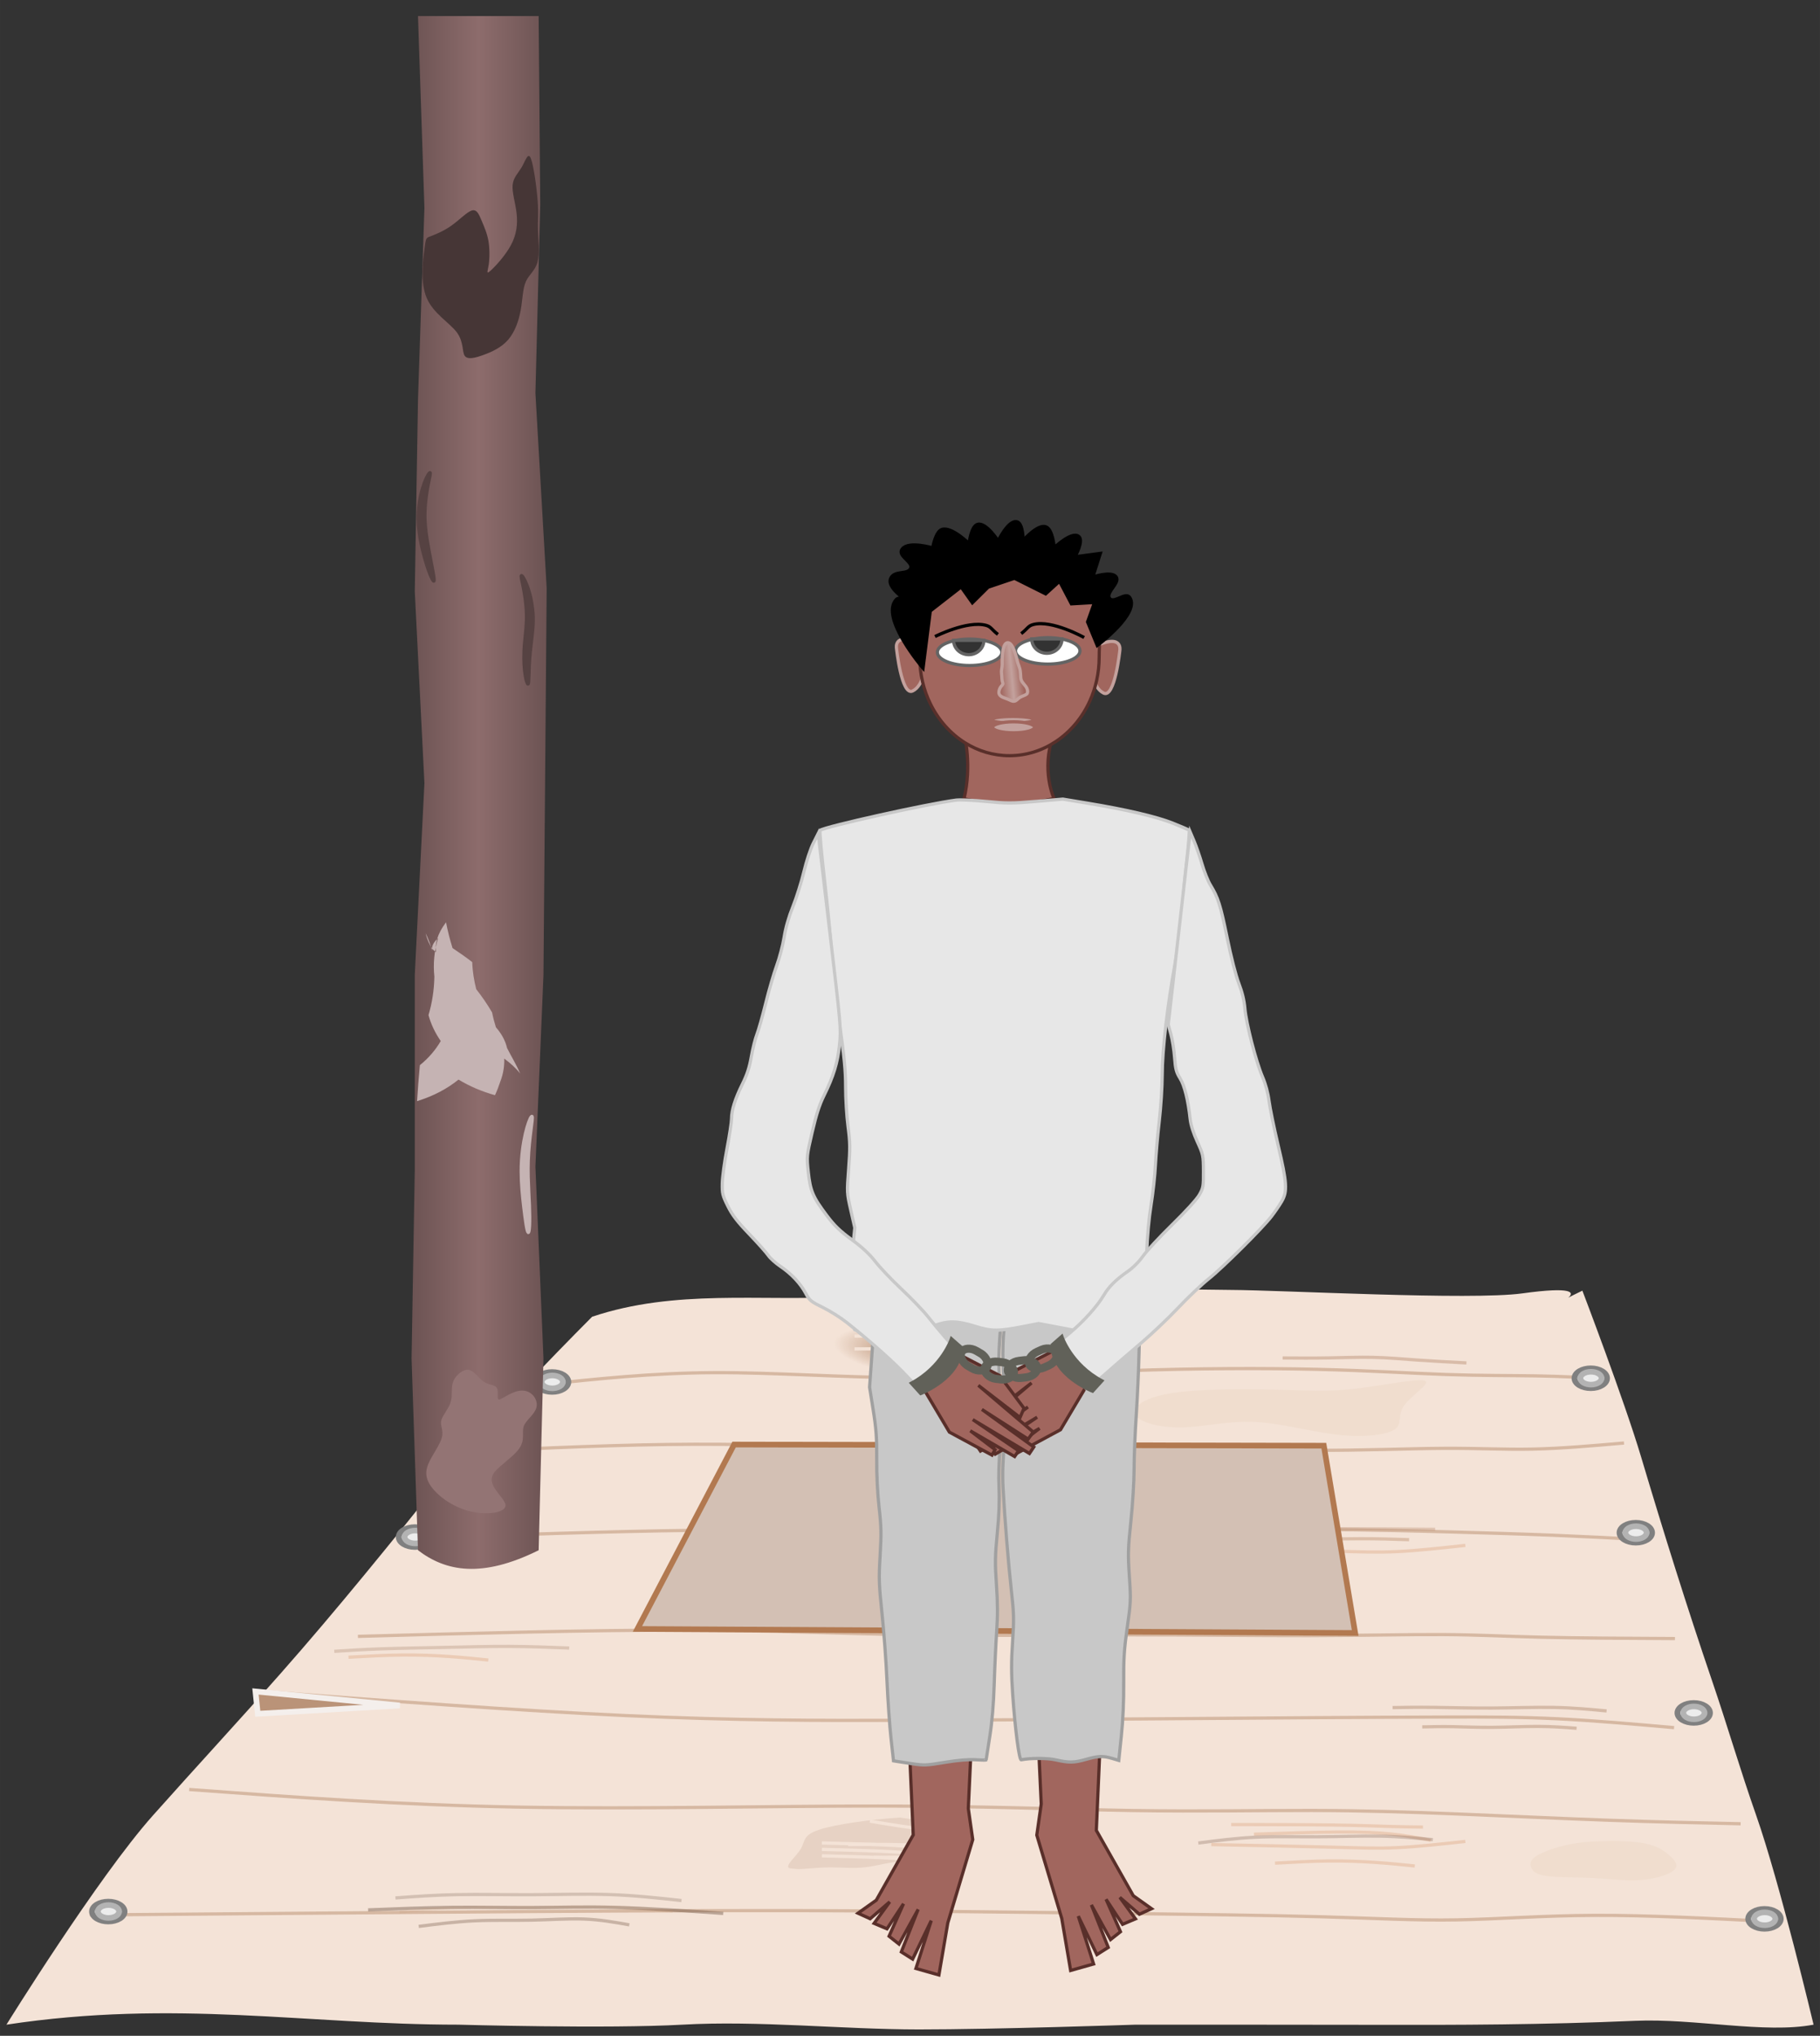 <?xml version="1.0" encoding="UTF-8" standalone="no"?>
<svg
   xmlns:dc="http://purl.org/dc/elements/1.1/"
   xmlns:cc="http://creativecommons.org/ns#"
   xmlns:rdf="http://www.w3.org/1999/02/22-rdf-syntax-ns#"
   xmlns:svg="http://www.w3.org/2000/svg"
   xmlns="http://www.w3.org/2000/svg"
   xmlns:xlink="http://www.w3.org/1999/xlink"
   width="565.733"
   height="632.662"
   viewBox="0 0 149.683 167.392"
   version="1.1"
   id="svg8">
  <rect x="0" y="0" width="149.683" height="167.392" fill="#333333" stroke="none"/>
  <defs
     id="defs2">
    <linearGradient
       id="linearGradient1708">
      <stop
         style="stop-color:#6c5353;stop-opacity:1;"
         offset="0"
         id="stop1704" />
      <stop
         style="stop-color:#8d6c6c;stop-opacity:1"
         offset="0.5"
         id="stop1712" />
      <stop
         style="stop-color:#6c5353;stop-opacity:1"
         offset="1"
         id="stop1706" />
    </linearGradient>
    <linearGradient
       xlink:href="#linearGradient894"
       id="linearGradient898"
       gradientUnits="userSpaceOnUse"
       gradientTransform="matrix(0.834,-0.098,0.098,0.834,-65.776,-77.767)"
       x1="11.2"
       y1="84.867"
       x2="14.519"
       y2="84.947"
       spreadMethod="pad" />
    <linearGradient
       id="linearGradient894">
      <stop
         style="stop-color:#a1665e;stop-opacity:1;"
         offset="0"
         id="stop890" />
      <stop
         style="stop-color:#c3a19d;stop-opacity:1"
         offset="0.538"
         id="stop7555" />
      <stop
         style="stop-color:#a1665e;stop-opacity:1"
         offset="1"
         id="stop892" />
    </linearGradient>
    <filter
       style="color-interpolation-filters:sRGB"
       id="filter7688">
      <feTurbulence
         type="fractalNoise"
         baseFrequency="8.677 7.494"
         numOctaves="3"
         seed="227"
         result="turbulence"
         id="feTurbulence7672" />
      <feComposite
         in="SourceGraphic"
         in2="turbulence"
         operator="in"
         result="composite1"
         id="feComposite7674" />
      <feColorMatrix
         values="1 0 0 0 0 0 1 0 0 0 0 0 1 0 0 0 0 0 3.916 -1.257 "
         result="color"
         id="feColorMatrix7676" />
      <feFlood
         flood-opacity="1"
         flood-color="rgb(206,132,78)"
         result="flood"
         id="feFlood7678" />
      <feMerge
         result="merge"
         id="feMerge7684">
        <feMergeNode
           in="flood"
           id="feMergeNode7680" />
        <feMergeNode
           in="color"
           id="feMergeNode7682" />
      </feMerge>
      <feComposite
         in2="SourceGraphic"
         operator="in"
         result="composite2"
         id="feComposite7686" />
    </filter>
    <linearGradient
       xlink:href="#linearGradient1708"
       id="linearGradient1710"
       x1="54.559"
       y1="192.71"
       x2="65.672"
       y2="192.71"
       gradientUnits="userSpaceOnUse"
       gradientTransform="translate(0,0.794)" />
    <linearGradient
       id="linearGradient1015">
      <stop
         style="stop-color:#b38869;stop-opacity:1;"
         offset="0"
         id="stop1011" />
      <stop
         style="stop-color:#b38869;stop-opacity:0;"
         offset="1"
         id="stop1013" />
    </linearGradient>
    <radialGradient
       xlink:href="#linearGradient1015"
       id="radialGradient1045-3-7"
       gradientUnits="userSpaceOnUse"
       gradientTransform="matrix(1.485,0.151,-4.302048e-4,0.469,260.504,145.005)"
       cx="-110.94"
       cy="237.033"
       fx="-110.94"
       fy="237.033"
       r="4.284" />
    <radialGradient
       xlink:href="#linearGradient1015"
       id="radialGradient1053-5-8"
       cx="-73.889"
       cy="210.951"
       fx="-73.889"
       fy="210.951"
       r="6.363"
       gradientTransform="matrix(1,0.069,-0.022,0.317,174.122,177.919)"
       gradientUnits="userSpaceOnUse" />
  </defs>
  <g
     id="layer1"
     transform="translate(-20.711,-129.11)">
    <g
       id="g2161"
       transform="translate(-216.837,-6.141)">
      <g
         id="g1278-3"
         style="display:inline"
         transform="translate(216.837,6.935)">
        <path
           id="path154-5"
           style="display:inline;fill:#f4e3d7;stroke:none;stroke-width:0.265px;stroke-linecap:butt;stroke-linejoin:miter;stroke-opacity:1"
           d="M 121.953,234.378 C 119.39,234.367 112.517,234.191 109.957,234.334 103.253,234.709 96.756,234.566 90.052,234.942 83.226,235.324 76.242,234.288 69.409,236.583 69.409,236.583 61.105,244.879 57.367,249.548 53.007,254.993 48.346,260.758 43.769,265.936 40.145,270.035 36.919,273.511 33.282,277.594 28.73,282.705 21.24,294.791 21.24,294.791 35.123,292.684 46.011,294.791 58.397,294.791 58.397,294.791 70.695,295.138 76.834,294.791 83.094,294.438 90.002,295.181 96.269,295.184 102.478,295.187 114.098,294.791 114.098,294.791 114.098,294.791 127.061,294.786 133.292,294.803 140.818,294.824 147.676,294.798 155.198,294.474 160.085,294.263 165.865,295.549 169.865,294.791 169.865,294.791 167.097,283.13 165.139,277.56 163.814,273.79 162.813,270.314 161.521,266.526 159.48,260.544 157.5,254.214 155.686,248.126 154.291,243.444 150.851,234.438 150.851,234.438 145.996,236.765 154.349,233.498 145.911,234.662 141.68,235.245 126.225,234.397 121.953,234.378 Z" />
        <path
           style="fill:none;stroke:#b88a6b;stroke-width:0.265px;stroke-linecap:butt;stroke-linejoin:miter;stroke-opacity:0.491"
           d="M 65.219,242.179 C 69.774,241.693 74.328,241.208 79.353,241.18 84.377,241.152 89.872,241.582 95.653,241.6 101.434,241.618 107.502,241.226 113.294,241.022 119.087,240.818 124.603,240.803 129.021,240.907 133.439,241.011 136.758,241.233 139.643,241.332 142.529,241.432 144.98,241.409 147.081,241.446 149.182,241.483 150.933,241.579 152.683,241.675"
           id="path156-6" />
        <path
           style="fill:none;stroke:#b88a6b;stroke-width:0.265px;stroke-linecap:butt;stroke-linejoin:miter;stroke-opacity:0.491"
           d="M 59.151,247.672 C 65.481,247.378 71.81,247.084 77.846,247.067 83.882,247.049 89.624,247.308 95.6,247.377 101.575,247.445 107.784,247.323 113.455,247.352 119.127,247.38 124.262,247.558 128.631,247.568 133,247.578 136.604,247.418 139.457,247.403 142.311,247.387 144.414,247.515 146.758,247.466 149.102,247.417 151.687,247.192 154.272,246.966"
           id="path983-2" />
        <path
           style="fill:none;stroke:#b88a6b;stroke-width:0.265px;stroke-linecap:butt;stroke-linejoin:miter;stroke-opacity:0.491"
           d="M 54.777,254.783 C 62.812,254.506 70.847,254.229 77.674,254.148 84.501,254.066 90.12,254.18 95.901,254.198 101.683,254.217 107.626,254.139 113.356,254.093 119.087,254.047 124.603,254.033 129.091,254.07 133.579,254.106 137.039,254.195 140.108,254.279 143.178,254.364 145.857,254.444 148.41,254.547 150.964,254.651 153.39,254.777 155.817,254.904"
           id="path987-9" />
        <path
           style="fill:none;stroke:#b88a6b;stroke-width:0.265px;stroke-linecap:butt;stroke-linejoin:miter;stroke-opacity:0.491"
           d="M 50.147,262.864 C 59.63,262.605 69.112,262.345 76.649,262.353 84.185,262.362 89.776,262.638 95.623,262.733 101.47,262.829 107.573,262.744 113.189,262.739 118.806,262.735 123.935,262.811 128.357,262.802 132.779,262.793 136.493,262.699 139.402,262.716 142.311,262.733 144.414,262.861 147.457,262.933 150.5,263.006 154.483,263.024 158.466,263.043"
           id="path991-1" />
        <path
           style="fill:none;stroke:#b88a6b;stroke-width:0.265px;stroke-linecap:butt;stroke-linejoin:miter;stroke-opacity:0.491"
           d="M 41.729,267.35 C 52.509,268.161 63.288,268.972 72.228,269.379 81.168,269.787 88.267,269.79 94.912,269.768 101.557,269.747 107.746,269.701 113.374,269.659 119.002,269.617 124.068,269.579 128.447,269.551 132.825,269.522 136.516,269.503 139.754,269.496 142.992,269.488 145.776,269.493 148.807,269.64 151.838,269.787 155.114,270.078 158.391,270.369"
           id="path995-2" />
        <path
           style="fill:none;stroke:#b88a6b;stroke-width:0.265px;stroke-linecap:butt;stroke-linejoin:miter;stroke-opacity:0.491"
           d="M 36.268,275.454 C 44.859,276.087 53.451,276.721 63.27,276.901 73.09,277.082 84.137,276.81 92.918,276.813 101.699,276.816 108.214,277.095 113.877,277.184 119.541,277.272 124.353,277.17 128.6,277.178 132.846,277.186 136.527,277.304 140.566,277.467 144.605,277.63 149.003,277.838 152.946,277.98 156.89,278.122 160.38,278.197 163.87,278.272"
           id="path999-7" />
        <path
           style="fill:none;stroke:#b88a6b;stroke-width:0.265px;stroke-linecap:butt;stroke-linejoin:miter;stroke-opacity:0.491"
           d="M 28.104,285.768 C 37.601,285.692 47.098,285.616 56.973,285.542 66.847,285.468 77.098,285.395 86.522,285.414 95.947,285.432 104.545,285.542 111.804,285.633 119.062,285.723 124.981,285.794 129.492,285.922 134.002,286.049 137.105,286.234 140.483,286.176 143.861,286.119 147.515,285.82 151.884,285.803 156.254,285.786 161.34,286.05 166.426,286.313"
           id="path1003-0" />
        <path
           style="fill:none;stroke:#b88a6b;stroke-width:0.265px;stroke-linecap:butt;stroke-linejoin:miter;stroke-opacity:0.33"
           d="M 120.103,254.09 C 123.153,254.052 126.202,254.014 129.308,254.008 132.415,254.003 135.578,254.029 138.742,254.056"
           id="path1027-9" />
        <path
           style="fill:none;stroke:#6b503e;stroke-width:0.265px;stroke-linecap:butt;stroke-linejoin:miter;stroke-opacity:0.409"
           d="M 50.985,285.352 C 53.343,285.258 55.7,285.164 57.948,285.142 60.195,285.121 62.332,285.171 64.485,285.161 66.638,285.151 68.807,285.081 71.427,285.151 74.048,285.221 77.121,285.433 80.193,285.644"
           id="path1031-3" />
        <path
           style="fill:url(#radialGradient1045-3-7);fill-opacity:1;stroke:url(#radialGradient1053-5-8);stroke-width:0.265px;stroke-linecap:butt;stroke-linejoin:miter;stroke-opacity:1"
           d="M 89.075,237.791 C 90.849,237.473 95.059,237.362 97.601,237.401 100.144,237.44 101.019,237.629 101.708,238.276 102.398,238.924 102.901,240.029 101.625,240.624 100.349,241.22 97.294,241.306 94.315,241.255 91.335,241.205 88.431,241.018 87.495,240.646 86.559,240.273 87.591,239.716 87.777,239.175 87.963,238.634 87.301,238.109 89.075,237.791 Z"
           id="path1041-6" />
        <path
           style="fill:#e3c3ad;fill-opacity:0.184;stroke:none;stroke-width:0.665;stroke-linecap:butt;stroke-linejoin:miter;stroke-miterlimit:4;stroke-dasharray:none;stroke-dashoffset:0;stroke-opacity:0.102"
           d="M 147.104,280.898 C 147.592,280.596 148.487,280.267 149.389,280.053 150.292,279.839 151.201,279.74 152.371,279.702 153.541,279.665 154.973,279.688 155.963,279.881 156.953,280.073 157.502,280.433 157.966,280.831 158.43,281.228 158.809,281.661 158.415,282.058 158.02,282.454 156.852,282.813 155.622,282.901 154.392,282.988 153.101,282.804 151.677,282.732 150.253,282.66 148.698,282.699 147.806,282.553 146.914,282.408 146.685,282.078 146.611,281.776 146.536,281.474 146.616,281.199 147.104,280.898 Z"
           id="path1063-0" />
        <path
           style="fill:#987359;fill-opacity:0.152;stroke:none;stroke-width:0.265px;stroke-linecap:butt;stroke-linejoin:miter;stroke-opacity:1"
           d="M 86.583,280.317 C 86.937,279.705 86.724,279.204 88.091,278.756 89.457,278.307 92.402,277.912 94.682,277.762 96.963,277.613 98.579,277.709 98.907,278.134 99.234,278.559 98.273,279.312 98.081,280.068 97.889,280.823 98.465,281.581 98.124,281.725 97.783,281.87 96.525,281.401 95.313,281.365 94.102,281.329 92.938,281.726 91.855,281.85 90.772,281.974 89.769,281.826 88.538,281.867 87.308,281.908 85.849,282.14 85.579,281.895 85.31,281.65 86.229,280.928 86.583,280.317 Z"
           id="path1071-6" />
        <path
           style="fill:none;stroke:#f4e3d7;stroke-width:0.265px;stroke-linecap:butt;stroke-linejoin:miter;stroke-opacity:1"
           d="M 92.576,281.033 C 94.761,281.021 96.946,281.008 98.757,281.144 100.568,281.279 102.006,281.562 103.443,281.845"
           id="path1075-2" />
        <path
           style="fill:none;stroke:#f4e3d7;stroke-width:0.265px;stroke-linecap:butt;stroke-linejoin:miter;stroke-opacity:1"
           d="M 90.46,282.091 C 92.645,282.079 94.829,282.067 96.64,282.202 98.452,282.338 99.889,282.62 101.326,282.903"
           id="path1079-6" />
        <path
           style="fill:none;stroke:#f4e3d7;stroke-width:0.265px;stroke-linecap:butt;stroke-linejoin:miter;stroke-opacity:1"
           d="M 90.46,279.974 C 92.645,279.962 94.829,279.95 96.64,280.086 98.452,280.221 99.889,280.504 101.326,280.787"
           id="path1083-1" />
        <path
           style="fill:none;stroke:#f4e3d7;stroke-width:0.265px;stroke-linecap:butt;stroke-linejoin:miter;stroke-opacity:1"
           d="M 90.989,239.228 C 93.174,239.216 95.359,239.204 97.17,239.339 98.981,239.475 100.418,239.758 101.855,240.041"
           id="path1091-8" />
        <path
           style="fill:none;stroke:#f4e3d7;stroke-width:0.265px;stroke-linecap:butt;stroke-linejoin:miter;stroke-opacity:1"
           d="M 90.989,238.17 C 93.174,238.158 95.359,238.146 97.17,238.281 98.981,238.417 100.418,238.699 101.855,238.982"
           id="path1095-7" />
        <path
           style="fill:none;stroke:#f4e3d7;stroke-width:0.265px;stroke-linecap:butt;stroke-linejoin:miter;stroke-opacity:1"
           d="M 91.935,251.353 C 93.828,252.445 95.72,253.536 97.216,254.567 98.711,255.597 99.81,256.567 100.908,257.536"
           id="path1099-9" />
        <path
           style="fill:none;stroke:#f4e3d7;stroke-width:0.265px;stroke-linecap:butt;stroke-linejoin:miter;stroke-opacity:1"
           d="M 94.581,251.353 C 96.474,252.445 98.366,253.536 99.861,254.567 101.357,255.597 102.455,256.567 103.554,257.536"
           id="path1103-2" />
        <path
           style="fill:none;stroke:#f4e3d7;stroke-width:0.265px;stroke-linecap:butt;stroke-linejoin:miter;stroke-opacity:1"
           d="M 97.756,251.353 C 99.649,252.445 101.541,253.536 103.036,254.567 104.532,255.597 105.63,256.567 106.729,257.536"
           id="path1107-0" />
        <path
           style="fill:none;stroke:#f4e3d7;stroke-width:0.265px;stroke-linecap:butt;stroke-linejoin:miter;stroke-opacity:1"
           d="M 100.402,251.353 C 102.294,252.445 104.187,253.536 105.682,254.567 107.178,255.597 108.276,256.567 109.374,257.536"
           id="path1111-2" />
        <path
           style="fill:none;stroke:#f4e3d7;stroke-width:0.265px;stroke-linecap:butt;stroke-linejoin:miter;stroke-opacity:1"
           d="M 92.919,247.124 C 95.101,247.202 97.282,247.281 99.166,247.249 101.049,247.217 102.636,247.073 104.221,246.93"
           id="path1034-3" />
        <path
           style="fill:none;stroke:#f4e3d7;stroke-width:0.265px;stroke-linecap:butt;stroke-linejoin:miter;stroke-opacity:1"
           d="M 88.305,283.025 C 89.977,283.067 91.648,283.108 93.124,283.173 94.601,283.238 95.882,283.326 97.023,283.433 98.163,283.54 99.164,283.664 100.165,283.789"
           id="path213-7" />
        <path
           style="fill:none;stroke:#f4e3d7;stroke-width:0.265px;stroke-linecap:butt;stroke-linejoin:miter;stroke-opacity:1"
           d="M 88.305,280.908 C 89.977,280.95 91.648,280.992 93.124,281.057 94.601,281.122 95.882,281.21 97.023,281.316 98.163,281.423 99.164,281.548 100.165,281.673"
           id="path1040-5" />
        <path
           style="fill:none;stroke:#f4e3d7;stroke-width:0.265px;stroke-linecap:butt;stroke-linejoin:miter;stroke-opacity:1"
           d="M 88.305,280.379 C 89.977,280.421 91.648,280.462 93.124,280.527 94.601,280.592 95.882,280.681 97.023,280.787 98.163,280.894 99.164,281.019 100.165,281.144"
           id="path1044-9" />
        <path
           style="fill:none;stroke:#f4e3d7;stroke-width:0.265px;stroke-linecap:butt;stroke-linejoin:miter;stroke-opacity:1"
           d="M 88.305,279.85 C 89.977,279.892 91.648,279.933 93.124,279.998 94.601,280.063 95.882,280.151 97.023,280.258 98.163,280.365 99.164,280.489 100.165,280.614"
           id="path1048-2" />
        <path
           style="fill:none;stroke:#f4e3d7;stroke-width:0.165;stroke-linecap:butt;stroke-linejoin:miter;stroke-miterlimit:4;stroke-dasharray:none;stroke-opacity:1"
           d="M 85.364,259.314 C 92.201,258.736 99.038,258.158 105.874,257.581"
           id="path1060-2-8" />
        <path
           style="fill:none;stroke:#f4e3d7;stroke-width:0.165;stroke-linecap:butt;stroke-linejoin:miter;stroke-miterlimit:4;stroke-dasharray:none;stroke-opacity:1"
           d="M 85.364,259.843 C 92.201,259.265 99.038,258.688 105.874,258.11"
           id="path1064-8" />
        <path
           style="fill:none;stroke:#f4e3d7;stroke-width:0.165;stroke-linecap:butt;stroke-linejoin:miter;stroke-miterlimit:4;stroke-dasharray:none;stroke-opacity:1"
           d="M 85.364,260.372 C 92.201,259.794 99.038,259.217 105.874,258.639"
           id="path1068-9" />
        <path
           style="fill:none;stroke:#ebcbb5;stroke-width:0.265px;stroke-linecap:butt;stroke-linejoin:miter;stroke-opacity:1"
           d="M 123.843,279.13 C 126.339,279.046 128.835,278.963 130.745,278.949 132.656,278.936 133.981,278.992 135.155,279.117 136.329,279.241 137.352,279.434 138.375,279.627"
           id="path1088-7" />
        <path
           style="fill:none;stroke:#ebcbb5;stroke-width:0.265px;stroke-linecap:butt;stroke-linejoin:miter;stroke-opacity:1"
           d="M 121.971,278.336 C 125.091,278.341 128.211,278.345 130.433,278.376 132.656,278.406 133.981,278.463 135.049,278.495 136.118,278.527 136.928,278.535 137.739,278.543"
           id="path1092-3" />
        <path
           style="fill:none;stroke:#ebcbb5;stroke-width:0.265px;stroke-linecap:butt;stroke-linejoin:miter;stroke-opacity:1"
           d="M 120.329,279.984 C 123.996,280.057 127.663,280.129 130.16,280.194 132.656,280.258 133.981,280.315 135.63,280.235 137.279,280.156 139.251,279.94 141.224,279.724"
           id="path1096-6" />
        <path
           style="fill:none;stroke:#ebcbb5;stroke-width:0.265px;stroke-linecap:butt;stroke-linejoin:miter;stroke-opacity:1"
           d="M 125.573,281.511 C 127.083,281.428 128.593,281.344 130.001,281.33 131.409,281.317 132.715,281.373 133.876,281.454 135.037,281.534 136.052,281.639 137.068,281.743"
           id="path1100-1" />
        <path
           style="fill:none;stroke:#c29372;stroke-width:0.265px;stroke-linecap:butt;stroke-linejoin:miter;stroke-opacity:0.171"
           d="M 53.572,285.523 C 55.068,285.372 56.563,285.221 58.379,285.171 60.195,285.121 62.332,285.171 64.485,285.161 66.638,285.151 68.807,285.081 70.733,285.122 72.66,285.164 74.346,285.318 76.031,285.472"
           id="path1104-2" />
        <path
           style="fill:none;stroke:#6b503e;stroke-width:0.265px;stroke-linecap:butt;stroke-linejoin:miter;stroke-opacity:0.241"
           d="M 53.235,284.371 C 54.843,284.251 56.45,284.132 58.323,284.097 60.195,284.062 62.332,284.113 64.485,284.103 66.638,284.093 68.807,284.022 70.855,284.093 72.903,284.163 74.831,284.374 76.758,284.586"
           id="path1108-9" />
        <path
           style="fill:none;stroke:#9d765c;stroke-width:0.265px;stroke-linecap:butt;stroke-linejoin:miter;stroke-opacity:0.27"
           d="M 48.202,264.094 C 49.399,264.017 50.596,263.94 52.101,263.888 53.607,263.837 55.422,263.81 57.238,263.772 59.053,263.733 60.869,263.681 62.584,263.688 64.298,263.695 65.911,263.76 67.524,263.824"
           id="path1112-3" />
        <path
           style="fill:none;stroke:#ba8b6b;stroke-width:0.265px;stroke-linecap:butt;stroke-linejoin:miter;stroke-opacity:0.409"
           d="M 119.202,255.211 C 120.253,255.003 121.305,254.794 122.771,254.747 124.238,254.7 126.12,254.814 127.852,254.848 129.583,254.882 131.165,254.836 132.598,254.834 134.031,254.831 135.315,254.873 136.598,254.915"
           id="path1116-1" />
        <path
           style="fill:none;stroke:#6b503e;stroke-width:0.265px;stroke-linecap:butt;stroke-linejoin:miter;stroke-opacity:0.321"
           d="M 55.147,286.711 C 56.672,286.517 58.197,286.323 59.751,286.251 61.304,286.179 62.887,286.23 64.413,286.198 65.938,286.167 67.407,286.054 68.74,286.105 70.072,286.155 71.269,286.369 72.466,286.583"
           id="path1120-9" />
        <path
           style="fill:none;stroke:#aa7f62;stroke-width:0.265px;stroke-linecap:butt;stroke-linejoin:miter;stroke-opacity:0.409"
           d="M 135.243,268.72 C 136.235,268.702 137.227,268.684 138.577,268.7 139.927,268.716 141.634,268.767 143.391,268.757 145.148,268.747 146.955,268.676 148.539,268.706 150.123,268.736 151.483,268.866 152.843,268.995"
           id="path1124-4" />
        <path
           style="fill:none;stroke:#b38567;stroke-width:0.265px;stroke-linecap:butt;stroke-linejoin:miter;stroke-opacity:0.409"
           d="M 126.198,239.973 C 127.442,239.981 128.687,239.99 129.945,239.968 131.203,239.946 132.474,239.895 133.678,239.922 134.881,239.949 136.018,240.055 137.279,240.144 138.541,240.234 139.928,240.307 141.315,240.38"
           id="path1128-7" />
        <path
           style="fill:none;stroke:#ebcbb5;stroke-width:0.265px;stroke-linecap:butt;stroke-linejoin:miter;stroke-opacity:1"
           d="M 49.373,264.578 C 50.883,264.494 52.393,264.41 53.801,264.397 55.209,264.383 56.515,264.44 57.676,264.52 58.836,264.601 59.852,264.705 60.868,264.81"
           id="path1132-8" />
        <path
           style="fill:none;stroke:#ebcbb5;stroke-width:0.265px;stroke-linecap:butt;stroke-linejoin:miter;stroke-opacity:1"
           d="M 120.329,255.642 C 123.996,255.715 127.663,255.787 130.16,255.852 132.656,255.917 133.981,255.973 135.63,255.893 137.279,255.814 139.251,255.598 141.224,255.382"
           id="path1136-4" />
        <path
           style="fill:none;stroke:#6b503e;stroke-width:0.265px;stroke-linecap:butt;stroke-linejoin:miter;stroke-opacity:0.261"
           d="M 119.262,279.856 C 120.819,279.654 122.375,279.451 124.007,279.376 125.639,279.3 127.346,279.35 129.103,279.34 130.861,279.33 132.668,279.26 134.252,279.29 135.835,279.319 137.196,279.449 138.556,279.579"
           id="path1140-5" />
        <path
           style="fill:#e3c3ad;fill-opacity:0.184;stroke:none;stroke-width:0.665;stroke-linecap:butt;stroke-linejoin:miter;stroke-miterlimit:4;stroke-dasharray:none;stroke-dashoffset:0;stroke-opacity:0.102"
           d="M 87.567,250.206 C 88.3,249.904 89.644,249.575 90.999,249.361 92.354,249.147 93.718,249.048 95.475,249.011 97.232,248.973 99.382,248.997 100.868,249.189 102.355,249.381 103.179,249.741 103.876,250.139 104.572,250.536 105.142,250.97 104.549,251.366 103.957,251.762 102.203,252.121 100.357,252.209 98.51,252.297 96.571,252.113 94.434,252.04 92.296,251.968 89.962,252.007 88.622,251.861 87.283,251.716 86.939,251.386 86.827,251.084 86.715,250.782 86.835,250.507 87.567,250.206 Z"
           id="path1144-0" />
        <path
           style="fill:#e3c3ad;fill-opacity:0.184;stroke:none;stroke-width:0.665;stroke-linecap:butt;stroke-linejoin:miter;stroke-miterlimit:4;stroke-dasharray:none;stroke-dashoffset:0;stroke-opacity:0.102"
           d="M 114.142,244.713 C 113.735,244.1 114.598,243.28 116.947,242.884 119.295,242.487 123.127,242.515 125.799,242.581 128.471,242.647 129.98,242.751 132.179,242.499 134.378,242.247 137.266,241.64 137.87,241.836 138.474,242.032 136.795,243.031 136.198,243.876 135.6,244.722 136.085,245.413 135.39,245.865 134.695,246.316 132.822,246.526 130.661,246.28 128.5,246.033 126.055,245.331 123.88,245.23 121.706,245.13 119.806,245.632 118.015,245.681 116.224,245.73 114.549,245.326 114.142,244.713 Z"
           id="path1148-3" />
        <path
           style="fill:none;stroke:#f4e3d7;stroke-width:0.265px;stroke-linecap:butt;stroke-linejoin:miter;stroke-opacity:1"
           d="M 92.253,278.054 C 94.061,278.359 95.868,278.664 97.277,278.747 98.687,278.83 99.698,278.691 100.643,278.737 101.588,278.783 102.466,279.015 103.234,279.36 104.001,279.705 104.658,280.163 105.314,280.621"
           id="path1152-6" />
        <path
           style="fill:none;stroke:#f4e3d7;stroke-width:0.265px;stroke-linecap:butt;stroke-linejoin:miter;stroke-opacity:1"
           d="M 92.518,277.261 C 94.325,277.566 96.133,277.871 97.542,277.953 98.951,278.036 99.962,277.897 100.907,277.943 101.852,277.99 102.731,278.221 103.498,278.566 104.266,278.911 104.922,279.369 105.578,279.827"
           id="path1156-1" />
        <path
           style="fill:none;stroke:#f4e3d7;stroke-width:0.265px;stroke-linecap:butt;stroke-linejoin:miter;stroke-opacity:1"
           d="M 81.934,281.494 C 83.742,281.799 85.549,282.104 86.959,282.187 88.368,282.27 89.379,282.13 90.324,282.177 91.269,282.223 92.147,282.455 92.915,282.8 93.682,283.145 94.339,283.603 94.995,284.061"
           id="path1160-0" />
        <path
           style="fill:none;stroke:#f4e3d7;stroke-width:0.265px;stroke-linecap:butt;stroke-linejoin:miter;stroke-opacity:1"
           d="M 81.934,282.288 C 83.742,282.593 85.549,282.898 86.959,282.98 88.368,283.063 89.379,282.924 90.324,282.97 91.269,283.017 92.147,283.248 92.915,283.593 93.682,283.938 94.339,284.396 94.995,284.854"
           id="path1164-6" />
        <g
           id="g1188-3"
           transform="matrix(0.69,0,0,0.671,142.689,141.423)"
           style="stroke-width:1.47">
          <ellipse
             style="fill:#e6e6e6;fill-opacity:1;stroke:#808080;stroke-width:0.684;stroke-miterlimit:4;stroke-dasharray:none;stroke-opacity:1"
             id="ellipse1184-2"
             cx="-110.975"
             cy="149.811"
             rx="1.942"
             ry="1.222" />
          <ellipse
             style="fill:#ececec;fill-opacity:1;stroke:#b3b3b3;stroke-width:0.684;stroke-miterlimit:4;stroke-dasharray:none;stroke-opacity:1"
             id="ellipse1186-0"
             cx="-110.95"
             cy="149.803"
             rx="1.265"
             ry="0.789" />
        </g>
        <g
           id="g1194-6"
           transform="matrix(0.69,0,0,0.671,131.413,154.175)"
           style="stroke-width:1.47">
          <ellipse
             style="fill:#e6e6e6;fill-opacity:1;stroke:#808080;stroke-width:0.684;stroke-miterlimit:4;stroke-dasharray:none;stroke-opacity:1"
             id="ellipse1190-1"
             cx="-110.975"
             cy="149.811"
             rx="1.942"
             ry="1.222" />
          <ellipse
             style="fill:#ececec;fill-opacity:1;stroke:#b3b3b3;stroke-width:0.684;stroke-miterlimit:4;stroke-dasharray:none;stroke-opacity:1"
             id="ellipse1192-5"
             cx="-110.95"
             cy="149.803"
             rx="1.265"
             ry="0.789" />
        </g>
        <g
           id="g1206-5-4"
           transform="matrix(0.69,0,0,0.671,106.189,184.968)"
           style="stroke-width:1.47">
          <ellipse
             style="fill:#e6e6e6;fill-opacity:1;stroke:#808080;stroke-width:0.684;stroke-miterlimit:4;stroke-dasharray:none;stroke-opacity:1"
             id="ellipse1202-4"
             cx="-110.975"
             cy="149.811"
             rx="1.942"
             ry="1.222" />
          <ellipse
             style="fill:#ececec;fill-opacity:1;stroke:#b3b3b3;stroke-width:0.684;stroke-miterlimit:4;stroke-dasharray:none;stroke-opacity:1"
             id="ellipse1204-7"
             cx="-110.95"
             cy="149.803"
             rx="1.265"
             ry="0.789" />
        </g>
        <g
           id="g1212-6"
           transform="matrix(0.69,0,0,0.671,228.114,141.117)"
           style="stroke-width:1.47">
          <ellipse
             style="fill:#e6e6e6;fill-opacity:1;stroke:#808080;stroke-width:0.684;stroke-miterlimit:4;stroke-dasharray:none;stroke-opacity:1"
             id="ellipse1208-5"
             cx="-110.975"
             cy="149.811"
             rx="1.942"
             ry="1.222" />
          <ellipse
             style="fill:#ececec;fill-opacity:1;stroke:#b3b3b3;stroke-width:0.684;stroke-miterlimit:4;stroke-dasharray:none;stroke-opacity:1"
             id="ellipse1210-6"
             cx="-110.95"
             cy="149.803"
             rx="1.265"
             ry="0.789" />
        </g>
        <g
           id="g1218-9"
           transform="matrix(0.69,0,0,0.671,231.818,153.817)"
           style="stroke-width:1.47">
          <ellipse
             style="fill:#e6e6e6;fill-opacity:1;stroke:#808080;stroke-width:0.684;stroke-miterlimit:4;stroke-dasharray:none;stroke-opacity:1"
             id="ellipse1214-3"
             cx="-110.975"
             cy="149.811"
             rx="1.942"
             ry="1.222" />
          <ellipse
             style="fill:#ececec;fill-opacity:1;stroke:#b3b3b3;stroke-width:0.684;stroke-miterlimit:4;stroke-dasharray:none;stroke-opacity:1"
             id="ellipse1216-7"
             cx="-110.95"
             cy="149.803"
             rx="1.265"
             ry="0.789" />
        </g>
        <g
           id="g1224-4"
           transform="matrix(0.69,0,0,0.671,236.581,168.634)"
           style="stroke-width:1.47">
          <ellipse
             style="fill:#e6e6e6;fill-opacity:1;stroke:#808080;stroke-width:0.684;stroke-miterlimit:4;stroke-dasharray:none;stroke-opacity:1"
             id="ellipse1220-5"
             cx="-110.975"
             cy="149.811"
             rx="1.942"
             ry="1.222" />
          <ellipse
             style="fill:#ececec;fill-opacity:1;stroke:#b3b3b3;stroke-width:0.684;stroke-miterlimit:4;stroke-dasharray:none;stroke-opacity:1"
             id="ellipse1222-2"
             cx="-110.95"
             cy="149.803"
             rx="1.265"
             ry="0.789" />
        </g>
        <g
           id="g1230-5"
           transform="matrix(0.69,0,0,0.671,242.401,185.567)"
           style="stroke-width:1.47">
          <ellipse
             style="fill:#e6e6e6;fill-opacity:1;stroke:#808080;stroke-width:0.684;stroke-miterlimit:4;stroke-dasharray:none;stroke-opacity:1"
             id="ellipse1226-4"
             cx="-110.975"
             cy="149.811"
             rx="1.942"
             ry="1.222" />
          <ellipse
             style="fill:#ececec;fill-opacity:1;stroke:#b3b3b3;stroke-width:0.684;stroke-miterlimit:4;stroke-dasharray:none;stroke-opacity:1"
             id="ellipse1228-7"
             cx="-110.95"
             cy="149.803"
             rx="1.265"
             ry="0.789" />
        </g>
        <path
           style="fill:none;stroke:#aa7f62;stroke-width:0.265px;stroke-linecap:butt;stroke-linejoin:miter;stroke-opacity:0.409"
           d="M 137.679,270.307 C 138.482,270.289 139.284,270.271 140.228,270.288 141.172,270.304 142.256,270.354 143.467,270.344 144.679,270.334 146.016,270.264 147.189,270.267 148.361,270.269 149.369,270.345 150.376,270.421"
           id="path1236-4" />
        <path
           style="fill:#ba9378;fill-opacity:1;stroke:#f4efec;stroke-width:0.465;stroke-linecap:butt;stroke-linejoin:miter;stroke-miterlimit:4;stroke-dasharray:none;stroke-opacity:1"
           d="M 41.721,267.392 C 41.721,267.392 41.91,269.228 41.91,269.228 41.91,269.228 53.589,268.549 53.589,268.549 53.589,268.549 41.721,267.392 41.721,267.392 Z"
           id="path378-4" />
      </g>
      <path
         style="fill:#d3c0b4;fill-opacity:1;stroke:#b27950;stroke-width:0.465;stroke-linecap:butt;stroke-linejoin:miter;stroke-miterlimit:4;stroke-dasharray:none;stroke-opacity:1"
         d="M 297.922,254.026 C 297.922,254.026 289.971,269.19 289.971,269.19 289.971,269.19 349.002,269.52 349.002,269.52 349.002,269.52 346.425,254.12 346.425,254.12 346.425,254.12 297.922,254.026 297.922,254.026 Z"
         id="path1259" />
    </g>
    <g
       id="g6328"
       transform="matrix(0.699,0,0,0.699,136.486,190.084)"
       style="stroke-width:1.43">
      <path
         style="display:inline;fill:#a1665e;fill-opacity:1;stroke:#592f2a;stroke-width:0.378px;stroke-linecap:butt;stroke-linejoin:miter;stroke-opacity:1"
         d="M -58.571,119.683 -58.18,128.608 -62.528,136.29 -64.679,137.819 -63.248,138.47 -60.946,136.486 -62.785,139.014 -61.268,139.656 -59.325,136.711 -61.023,140.527 -59.855,141.451 -57.6,137.372 -59.581,142.374 -58.25,143.218 -56.06,138.691 -57.861,144.322 -55.158,145.084 -54.113,138.96 -51.177,129.164 -51.7,125.503 -51.424,119.537 Z"
         id="path940" />
      <path
         style="display:inline;fill:#c8c8c8;fill-opacity:1;stroke:#a0a0a0;stroke-width:0.378;stroke-opacity:1"
         d="M -58.391,120.225 C -58.966,120.14 -59.676,120.031 -59.969,119.983 L -60.503,119.896 -60.795,117.243 C -60.956,115.784 -61.169,112.739 -61.269,110.475 -61.369,108.212 -61.632,104.648 -61.854,102.555 -62.217,99.12 -62.239,98.458 -62.076,95.743 -61.923,93.192 -61.941,92.335 -62.197,90.086 -62.384,88.442 -62.49,86.279 -62.477,84.39 -62.46,81.92 -62.538,80.833 -62.886,78.645 L -63.316,75.947 -63.03,71.944 -62.743,67.94 -55.289,67.895 -47.835,67.849 -47.978,69.897 C -48.155,72.428 -48.146,73.383 -47.904,77.366 -47.751,79.881 -47.76,81.036 -47.95,83.024 -48.096,84.549 -48.15,86.402 -48.089,87.784 -48.021,89.326 -48.086,91.033 -48.291,93.143 -48.553,95.824 -48.566,96.632 -48.388,99.18 -48.239,101.315 -48.232,102.827 -48.363,104.7 -48.462,106.119 -48.592,108.885 -48.652,110.848 -48.727,113.284 -48.895,115.261 -49.181,117.079 -49.412,118.543 -49.601,119.765 -49.601,119.794 -49.601,119.823 -50.169,119.812 -50.863,119.77 -51.673,119.72 -52.922,119.823 -54.348,120.057 -56.754,120.452 -56.837,120.455 -58.391,120.225 Z"
         id="path908" />
      <path
         style="display:inline;fill:#a1665e;fill-opacity:1;stroke:#592f2a;stroke-width:0.378px;stroke-linecap:butt;stroke-linejoin:miter;stroke-opacity:1"
         d="M -36.247,119.154 -36.638,128.078 -32.291,135.761 -30.14,137.29 -31.57,137.941 -33.872,135.957 -32.033,138.485 -33.55,139.127 -35.493,136.182 -33.796,139.998 -34.963,140.922 -37.219,136.842 -35.237,141.845 -36.568,142.689 -38.759,138.162 -36.957,143.792 -39.661,144.555 -40.705,138.431 -43.641,128.634 -43.119,124.974 -43.394,119.008 Z"
         id="path946" />
      <path
         style="display:inline;fill:#c8c8c8;fill-opacity:1;stroke:#a0a0a0;stroke-width:0.378;stroke-opacity:1"
         d="M -41.42,119.782 C -42.393,119.562 -44.387,119.558 -45.473,119.774 -45.719,119.823 -46.201,116.116 -46.481,112.018 -46.644,109.64 -46.647,108.23 -46.493,105.926 -46.315,103.251 -46.33,102.599 -46.632,99.882 -46.993,96.645 -47.425,91.288 -47.616,87.697 -47.697,86.17 -47.64,84.503 -47.425,82.11 -47.132,78.854 -47.132,78.58 -47.424,76.104 -47.717,73.62 -47.706,70.17 -47.398,68.419 L -47.299,67.853 H -44.126 C -42.382,67.853 -38.833,67.905 -36.242,67.968 L -31.529,68.082 -31.611,71.841 C -31.656,73.908 -31.806,77.265 -31.943,79.301 -32.081,81.336 -32.194,84.156 -32.193,85.567 -32.193,86.982 -32.361,89.732 -32.568,91.7 -32.906,94.914 -32.924,95.559 -32.75,98.188 -32.566,100.958 -32.578,101.266 -32.997,104.194 -33.36,106.736 -33.434,107.877 -33.414,110.674 -33.399,112.845 -33.499,115.11 -33.693,116.958 L -33.996,119.847 -34.776,119.612 C -35.833,119.294 -36.419,119.316 -37.851,119.725 -39.256,120.127 -39.855,120.137 -41.419,119.782 Z"
         id="path916" />
      <path
         style="display:inline;fill:#a1665e;fill-opacity:1;stroke:#592f2a;stroke-width:0.378px;stroke-linecap:butt;stroke-linejoin:miter;stroke-opacity:1"
         d="M -52.208,6.733 C -51.247,2.79 -52.157,-0.716 -52.157,-0.716 -46.294,0.595 -41.692,-0.783 -41.692,-0.783 -43.179,3.378 -41.616,6.692 -41.616,6.692 -46.999,8.028 -52.208,6.733 -52.208,6.733 Z"
         id="path982" />
      <path
         style="display:inline;fill:#e7e7e7;fill-opacity:1;stroke:#c8c8c8;stroke-width:0.378;stroke-opacity:1"
         d="M -63.081,69.439 C -64.129,69.354 -65.024,69.248 -65.069,69.202 -65.115,69.157 -65.277,67.886 -65.43,66.378 -65.693,63.791 -65.69,63.457 -65.382,60.417 L -65.056,57.197 -65.524,55.137 C -65.989,53.09 -65.99,53.061 -65.779,50.263 -65.595,47.819 -65.604,47.162 -65.852,45.266 -66.009,44.065 -66.137,41.982 -66.137,40.638 -66.137,38.681 -66.29,37.119 -66.902,32.812 -67.323,29.852 -67.719,26.334 -67.783,24.994 -67.846,23.654 -68.208,19.86 -68.587,16.563 -68.966,13.267 -69.216,10.514 -69.143,10.447 -68.688,10.03 -56.429,7.304 -53.13,6.886 -52.673,6.828 -51.085,6.9 -49.601,7.045 -47.176,7.283 -46.582,7.283 -43.738,7.04 L -40.573,6.769 -37.733,7.239 C -33.091,8.007 -29.586,8.826 -27.644,9.596 -26.652,9.99 -25.787,10.365 -25.722,10.429 -25.657,10.494 -25.787,12.152 -26.012,14.115 -26.237,16.078 -26.474,18.702 -26.539,19.946 -26.613,21.348 -26.92,23.634 -27.344,25.952 -28.275,31.026 -28.881,36.261 -28.887,39.268 -28.89,40.608 -29.046,43.036 -29.235,44.664 -29.423,46.291 -29.625,48.602 -29.682,49.799 -29.74,50.996 -29.971,53.111 -30.195,54.499 -30.447,56.057 -30.645,58.221 -30.713,60.156 -30.881,64.95 -31.077,68.758 -31.161,68.84 -31.203,68.881 -32.725,69.049 -34.544,69.213 L -37.851,69.511 -40.636,68.984 -43.421,68.456 -45.074,68.777 C -48.194,69.384 -48.951,69.385 -50.884,68.784 -53.029,68.118 -54.071,68.101 -55.74,68.708 -58.339,69.652 -59.292,69.747 -63.081,69.44 Z"
         id="path900" />
      <path
         style="display:inline;fill:#a1665e;fill-opacity:1;stroke:#592f2a;stroke-width:0.378px;stroke-linecap:butt;stroke-linejoin:miter;stroke-opacity:1"
         d="M -37.867,75.923 -40.853,80.949 -45.863,83.653 -46.227,83.01 -43.313,80.791 -48.528,83.819 -48.996,83.139 -43.602,79.475 -50.27,83.459 -50.783,82.698 -44.68,78.278 -50.118,81.772 -50.718,80.935 -44.258,75.445 -49.165,79.227 -49.63,78.14 -46.766,74.295 -41.038,71.326 Z"
         id="path920" />
      <path
         style="display:inline;fill:#e7e7e7;fill-opacity:1;stroke:#c8c8c8;stroke-width:0.378;stroke-opacity:1"
         d="M -39.59,73.589 C -40.576,72.145 -41.315,70.898 -41.232,70.819 -41.15,70.74 -40.428,70.126 -39.629,69.454 -38.071,68.143 -36.466,66.344 -35.726,65.075 -35.174,64.13 -34.294,63.262 -32.925,62.314 -32.311,61.889 -31.6,61.174 -31.14,60.52 -30.719,59.922 -29.169,58.255 -27.696,56.815 -26.134,55.288 -24.81,53.833 -24.52,53.325 -24.054,52.509 -24.024,52.336 -24.034,50.54 -24.044,48.677 -24.063,48.584 -24.76,47.059 -25.215,46.065 -25.518,45.111 -25.59,44.448 -25.835,42.176 -26.261,40.455 -26.787,39.61 -27.231,38.895 -27.329,38.524 -27.43,37.169 -27.495,36.29 -27.69,35.058 -27.863,34.431 L -28.176,33.291 -26.887,21.959 -25.597,10.628 -25.14,11.699 C -24.889,12.289 -24.465,13.511 -24.2,14.415 -23.934,15.319 -23.493,16.421 -23.22,16.864 -22.311,18.342 -22.028,19.231 -21.246,23.07 -20.781,25.349 -20.229,27.511 -19.872,28.442 -19.469,29.495 -19.238,30.452 -19.158,31.393 -19.01,33.149 -17.857,37.626 -17.09,39.424 -16.715,40.301 -16.437,41.328 -16.315,42.282 -16.21,43.102 -15.728,45.45 -15.244,47.501 -14.204,51.903 -14.14,52.911 -14.826,54.093 -15.081,54.533 -15.62,55.323 -16.024,55.849 -17.095,57.248 -21.758,61.88 -23.442,63.22 -24.241,63.854 -25.854,65.387 -27.027,66.626 -28.2,67.865 -30.158,69.723 -31.378,70.756 -32.599,71.788 -34.507,73.439 -35.62,74.424 -36.733,75.409 -37.678,76.215 -37.72,76.215 -37.763,76.215 -38.604,75.034 -39.59,73.589 Z"
         id="path890" />
      <path
         style="display:inline;fill:#a1665e;fill-opacity:1;stroke:#592f2a;stroke-width:0.378px;stroke-linecap:butt;stroke-linejoin:miter;stroke-opacity:1"
         d="M -56.91,76.205 -53.925,81.231 -48.914,83.935 -48.551,83.292 -51.465,81.074 -46.249,84.102 -45.782,83.421 -51.175,79.758 -44.507,83.742 -43.995,82.981 -50.098,78.561 -44.66,82.055 -44.059,81.217 -50.52,75.728 -45.613,79.509 -45.147,78.423 -48.012,74.578 -53.74,71.609 Z"
         id="path918" />
      <path
         style="display:inline;fill:#e7e7e7;fill-opacity:1;stroke:#c8c8c8;stroke-width:0.378;stroke-opacity:1"
         d="M -58.864,74.718 C -60.405,73.054 -63.036,70.7 -65.98,68.352 -66.698,67.779 -67.974,66.974 -68.815,66.563 -70.215,65.88 -70.385,65.74 -70.817,64.926 -71.442,63.748 -72.511,62.603 -73.784,61.749 -74.355,61.366 -75.006,60.782 -75.231,60.451 -75.457,60.12 -76.47,58.983 -77.483,57.924 -78.918,56.423 -79.473,55.697 -80,54.632 -80.622,53.374 -80.673,53.158 -80.646,51.936 -80.63,51.206 -80.378,49.368 -80.087,47.852 -79.796,46.336 -79.558,44.764 -79.558,44.358 -79.558,43.351 -79.136,42.014 -78.262,40.254 -77.723,39.168 -77.447,38.314 -77.228,37.059 -77.063,36.117 -76.769,34.942 -76.574,34.448 -76.379,33.954 -75.91,32.297 -75.531,30.765 -75.153,29.233 -74.572,27.242 -74.24,26.34 -73.909,25.439 -73.516,23.935 -73.367,23 -73.191,21.895 -72.828,20.63 -72.33,19.392 -71.909,18.344 -71.329,16.502 -71.041,15.299 -70.749,14.076 -70.264,12.607 -69.941,11.966 L -69.363,10.82 -68.011,22.272 C -66.683,33.52 -66.662,33.758 -66.852,35.639 -67.067,37.772 -67.551,39.359 -68.682,41.644 -69.219,42.73 -69.588,43.875 -70.069,45.951 -70.722,48.771 -70.723,48.782 -70.526,50.65 -70.293,52.864 -69.987,53.579 -68.335,55.772 -67.447,56.95 -66.808,57.566 -65.414,58.587 -64.166,59.501 -63.333,60.276 -62.639,61.169 -62.094,61.871 -60.699,63.337 -59.538,64.427 -58.377,65.517 -56.988,66.966 -56.45,67.647 -55.912,68.328 -55.017,69.404 -54.461,70.039 L -53.45,71.192 -55.208,73.694 C -56.175,75.07 -57.025,76.26 -57.098,76.339 -57.171,76.417 -57.966,75.688 -58.864,74.718 Z"
         id="path886" />
      <g
         id="g7571"
         style="display:inline;fill:#a1665e;fill-opacity:1;stroke:#c3a19d;stroke-width:1.43;stroke-opacity:1"
         transform="translate(-236.522,-116.014)">
        <path
           style="fill:#a1665e;fill-opacity:1;stroke:#c3a19d;stroke-width:0.378px;stroke-linecap:butt;stroke-linejoin:miter;stroke-opacity:1"
           d="M 179.658,104.741 C 175.948,102.854 176.374,105.052 176.374,105.052 V 105.052 C 176.374,105.052 176.96,110.709 178.276,110.062 179.591,109.415 179.727,107.114 179.727,107.114"
           id="path7565" />
        <path
           style="fill:#a1665e;fill-opacity:1;stroke:#c3a19d;stroke-width:0.378px;stroke-linecap:butt;stroke-linejoin:miter;stroke-opacity:1"
           d="M 179.658,104.741 179.727,107.114"
           id="path7567" />
      </g>
      <g
         id="g7577"
         style="display:inline;fill:#a1665e;fill-opacity:1;stroke:#c3a19d;stroke-width:1.43;stroke-opacity:1"
         transform="matrix(-1,0,0,1,142.501,-115.762)">
        <path
           style="fill:#a1665e;fill-opacity:1;stroke:#c3a19d;stroke-width:0.378px;stroke-linecap:butt;stroke-linejoin:miter;stroke-opacity:1"
           d="M 179.658,104.741 C 175.948,102.854 176.374,105.052 176.374,105.052 V 105.052 C 176.374,105.052 176.96,110.709 178.276,110.062 179.591,109.415 179.727,107.114 179.727,107.114"
           id="path7573" />
        <path
           style="fill:#a1665e;fill-opacity:1;stroke:#c3a19d;stroke-width:0.378px;stroke-linecap:butt;stroke-linejoin:miter;stroke-opacity:1"
           d="M 179.658,104.741 179.727,107.114"
           id="path7575" />
      </g>
      <path
         id="path24"
         style="display:inline;fill:#a1665e;stroke:#592f2a;stroke-width:0.378"
         d="M -36.304,-9.925 C -36.304,-8.059 -36.705,-6.296 -37.419,-4.734 -38.305,-2.796 -39.672,-1.169 -41.348,-0.041 -42.952,1.04 -44.839,1.662 -46.859,1.662 -48.756,1.662 -50.536,1.113 -52.075,0.151 -53.798,-0.926 -55.218,-2.521 -56.16,-4.441 -56.96,-6.073 -57.414,-7.941 -57.414,-9.925 -57.414,-11.846 -58.311,-14.717 -57.557,-16.312 -56.858,-17.792 -56.67,-19.349 -55.484,-20.37 -53.691,-21.914 -49.315,-22.834 -46.859,-22.834 -43.823,-22.834 -40.293,-21.428 -38.368,-19.176 -37.457,-18.11 -36.992,-17.385 -36.498,-16.001 -36.031,-14.692 -36.304,-11.415 -36.304,-9.925 Z" />
      <path
         style="display:inline;fill:none;stroke:#000000;stroke-width:0.378px;stroke-linecap:butt;stroke-linejoin:miter;stroke-opacity:1"
         d="M -45.475,-12.699 C -44.722,-13.273 -44.682,-13.603 -44.066,-13.767 -41.853,-14.356 -38.072,-12.24 -38.072,-12.24"
         id="path28" />
      <path
         style="display:inline;fill:none;stroke:#000000;stroke-width:0.378px;stroke-linecap:butt;stroke-linejoin:miter;stroke-opacity:1"
         d="M -48.217,-12.608 C -48.97,-13.182 -49.01,-13.512 -49.626,-13.676 -51.839,-14.265 -55.62,-12.354 -55.62,-12.354"
         id="path30" />
      <g
         id="g879"
         transform="translate(-227.453,-159.89)"
         style="display:inline;stroke-width:1.43">
        <ellipse
           style="fill:#ffffff;fill-opacity:1;stroke:#646464;stroke-width:0.378;stroke-opacity:1"
           id="ellipse871"
           cx="175.908"
           cy="149.389"
           rx="3.793"
           ry="1.555" />
        <path
           style="fill:#323232;fill-opacity:1;stroke:#646464;stroke-width:0.378;stroke-opacity:1"
           id="path869"
           d="M 177.586,147.984 A 1.783,1.686 0 0 1 176.695,149.443 1.783,1.686 0 0 1 174.912,149.443 1.783,1.686 0 0 1 174.021,147.984 H 175.804 Z" />
      </g>
      <g
         id="g885"
         transform="translate(-218.26,-160.057)"
         style="display:inline;stroke-width:1.43">
        <ellipse
           style="fill:#ffffff;fill-opacity:1;stroke:#646464;stroke-width:0.378;stroke-opacity:1"
           id="ellipse881"
           cx="175.908"
           cy="149.389"
           rx="3.793"
           ry="1.555" />
        <path
           style="fill:#323232;fill-opacity:1;stroke:#646464;stroke-width:0.378;stroke-opacity:1"
           id="path883"
           d="M 177.586,147.984 A 1.783,1.686 0 0 1 176.695,149.443 1.783,1.686 0 0 1 174.912,149.443 1.783,1.686 0 0 1 174.021,147.984 H 175.804 Z" />
      </g>
      <path
         id="path888"
         style="display:inline;fill:url(#linearGradient898);fill-opacity:1;stroke:#c3a19d;stroke-width:0.378;stroke-opacity:1"
         d="M -45.592,-8.315 C -45.56,-8.042 -45.539,-7.776 -45.529,-7.519 -45.51,-7.062 -45.137,-6.771 -44.911,-6.45 -44.74,-6.207 -44.685,-5.915 -44.748,-5.701 -44.811,-5.488 -45.347,-5.362 -45.61,-5.207 -45.907,-5.031 -46.019,-4.789 -46.289,-4.749 -46.554,-4.711 -46.77,-4.869 -47.056,-4.988 -47.38,-5.124 -47.937,-5.228 -48.071,-5.6 -48.15,-5.82 -48.068,-6.145 -47.919,-6.378 -47.789,-6.584 -47.589,-6.702 -47.635,-6.848 -47.793,-7.35 -47.715,-7.417 -47.79,-8.058 -47.831,-8.405 -47.706,-8.733 -47.712,-9.052 -47.741,-10.48 -47.589,-11.566 -47.093,-11.624 -46.614,-11.68 -46.241,-10.774 -45.934,-9.451 -45.853,-9.1 -45.639,-8.712 -45.592,-8.315 Z" />
      <ellipse
         style="display:inline;fill:#c3a19d;fill-opacity:1;stroke:#a1665e;stroke-width:0.378;stroke-opacity:1"
         id="path7558"
         cx="-46.456"
         cy="-2.566"
         rx="2.541"
         ry="0.391" />
      <ellipse
         style="display:inline;fill:#c3a19d;fill-opacity:1;stroke:#a1665e;stroke-width:0.378;stroke-opacity:1"
         id="ellipse7560"
         cx="-46.371"
         cy="-1.677"
         rx="2.464"
         ry="0.649" />
      <path
         style="display:inline;fill:#000000;fill-opacity:1;stroke:#000000;stroke-width:0.378px;stroke-linecap:butt;stroke-linejoin:miter;stroke-opacity:1"
         d="M -57.027,-8.627 C -57.027,-8.627 -62.17,-14.627 -60.17,-16.719 -59.619,-17.295 -57.905,-15.954 -57.905,-15.954 -57.905,-15.954 -61.384,-17.821 -60.843,-19.168 -60.426,-20.204 -58.773,-19.566 -58.474,-20.405 -58.197,-21.184 -60.148,-21.857 -59.452,-22.684 -58.665,-23.62 -55.89,-22.782 -55.89,-22.782 -55.89,-22.782 -55.572,-24.703 -54.803,-24.951 -53.657,-25.321 -51.603,-23.278 -51.603,-23.278 -51.603,-23.278 -51.396,-25.365 -50.587,-25.557 -49.582,-25.796 -48.185,-23.596 -48.185,-23.596 -48.185,-23.596 -47.01,-26.089 -45.986,-25.854 -45.23,-25.681 -45.25,-23.646 -45.25,-23.646 -45.25,-23.646 -43.577,-25.594 -42.591,-25.269 -41.748,-24.991 -41.59,-22.801 -41.59,-22.801 -41.59,-22.801 -39.548,-24.783 -38.711,-24.136 -38.067,-23.638 -39.148,-21.734 -39.148,-21.734 L -36.164,-22.134 -37.049,-19.361 C -37.049,-19.361 -34.859,-20.109 -34.311,-19.379 -33.777,-18.67 -35.619,-17.521 -35.067,-16.827 -34.579,-16.214 -33.192,-17.628 -32.721,-16.97 -31.396,-15.119 -36.526,-11.301 -36.526,-11.301 L -37.667,-14.076 -36.848,-16.36 -39.571,-16.201 -40.965,-18.858 -42.598,-17.374 -46.268,-19.208 -49.368,-18.16 -51.221,-16.322 -52.544,-18.187 -56.175,-15.362 Z"
         id="path7579" />
      <path
         style="fill:#616159;fill-opacity:1;stroke:#616159;stroke-width:0.378px;stroke-linecap:butt;stroke-linejoin:miter;stroke-opacity:1"
         d="M -58.403,75.477 C -54.761,73.537 -53.682,70.246 -53.682,70.246 L -52.554,71.234 C -52.479,74.805 -57.3,76.693 -57.3,76.693 Z"
         id="path1033" />
      <path
         style="fill:#616159;fill-opacity:1;stroke:#616159;stroke-width:0.378px;stroke-linecap:butt;stroke-linejoin:miter;stroke-opacity:1"
         d="M -35.977,75.199 C -39.619,73.26 -40.698,69.969 -40.698,69.969 L -41.826,70.956 C -41.901,74.528 -37.08,76.416 -37.08,76.416 Z"
         id="path1045" />
      <rect
         style="fill:none;fill-opacity:1;stroke:#616159;stroke-width:0.951;stroke-miterlimit:4;stroke-dasharray:none;stroke-opacity:1"
         id="rect1049"
         width="3.477"
         height="2.026"
         x="-9.116"
         y="87.485"
         ry="1.449"
         rx="1.45"
         transform="rotate(30.284)" />
      <rect
         style="fill:none;fill-opacity:1;stroke:#616159;stroke-width:0.951;stroke-miterlimit:4;stroke-dasharray:none;stroke-opacity:1"
         id="rect1057"
         width="3.477"
         height="2.026"
         x="-40.634"
         y="78.18"
         ry="1.448"
         rx="1.45"
         transform="rotate(6.85)" />
      <rect
         style="fill:none;fill-opacity:1;stroke:#616159;stroke-width:0.951;stroke-miterlimit:4;stroke-dasharray:none;stroke-opacity:1"
         id="rect1059"
         width="3.477"
         height="2.026"
         x="-70.645"
         y="47.591"
         ry="1.449"
         rx="1.45"
         transform="rotate(-24.206)" />
      <rect
         style="fill:none;fill-opacity:1;stroke:#616159;stroke-width:0.951;stroke-miterlimit:4;stroke-dasharray:none;stroke-opacity:1"
         id="rect1061"
         width="3.477"
         height="2.026"
         x="-55.393"
         y="66.982"
         ry="1.448"
         rx="1.45"
         transform="rotate(-6.732)" />
    </g>
    <path
       id="rect858"
       style="fill:url(#linearGradient1710);fill-opacity:1;stroke:none;stroke-width:0"
       d="M 55.088,130.433 H 65.011 L 65.143,145.936 64.746,161.439 65.672,177.472 65.54,193.504 65.408,209.272 64.746,225.04 65.408,240.808 65.011,256.576 C 60.322,258.904 57.365,258.313 55.088,256.576 L 54.559,240.808 54.823,225.305 V 209.272 L 55.617,193.504 54.823,177.736 55.088,161.968 55.617,146.201 Z" />
    <path
       style="fill:#564242;fill-opacity:1;stroke:#564242;stroke-width:0.265px;stroke-linecap:butt;stroke-linejoin:miter;stroke-opacity:1"
       d="M 63.595,176.436 C 63.717,176.398 64.409,177.627 64.552,179.561 64.552,179.561 64.552,179.561 64.552,179.561 64.581,179.991 64.567,180.425 64.528,180.883 64.472,181.54 64.379,182.148 64.325,182.692 64.325,182.692 64.325,182.692 64.325,182.692 64.172,184.226 64.25,185.349 64.135,185.358 64.02,185.367 63.741,184.279 63.808,182.656 63.808,182.656 63.808,182.656 63.808,182.656 63.835,182.024 63.903,181.533 63.965,180.834 64.004,180.39 64.025,179.987 64.01,179.59 64.01,179.59 64.01,179.59 64.01,179.59 63.956,177.804 63.472,176.473 63.595,176.436 Z"
       id="path1726" />
    <path
       style="fill:#564242;fill-opacity:1;stroke:#564242;stroke-width:0.265px;stroke-linecap:butt;stroke-linejoin:miter;stroke-opacity:1"
       d="M 56.39,176.894 C 56.498,176.862 56.261,175.833 55.989,174.355 55.989,174.355 55.989,174.355 55.989,174.355 55.884,173.78 55.764,173.097 55.702,172.418 55.663,171.981 55.649,171.57 55.663,171.174 55.663,171.174 55.663,171.174 55.663,171.174 55.719,169.358 56.204,168.006 56.081,167.969 55.958,167.932 55.264,169.184 55.121,171.145 55.121,171.145 55.121,171.145 55.121,171.145 55.091,171.569 55.098,172.009 55.139,172.468 55.204,173.191 55.346,173.88 55.491,174.463 55.491,174.463 55.491,174.463 55.491,174.463 55.862,175.956 56.283,176.925 56.39,176.894 Z"
       id="path1732" />
    <path
       style="fill:#c5b3b3;fill-opacity:1;stroke:#c5b3b3;stroke-width:0.265px;stroke-linecap:butt;stroke-linejoin:miter;stroke-opacity:1"
       d="M 64.147,230.447 C 64.255,230.524 64.307,229.631 64.251,228.237 64.224,227.547 64.171,226.738 64.149,225.871 64.138,225.411 64.138,224.978 64.154,224.554 64.154,224.554 64.154,224.554 64.154,224.554 64.225,222.572 64.575,221.035 64.471,220.907 64.359,220.77 63.753,222.275 63.604,224.525 63.604,224.525 63.604,224.525 63.604,224.525 63.586,224.818 63.577,225.119 63.577,225.43 63.579,226.455 63.687,227.497 63.777,228.274 63.923,229.522 64.048,230.377 64.147,230.447 Z"
       id="path1744" />
    <path
       style="fill:#c5b3b3;fill-opacity:1;stroke:none;stroke-width:0.265px;stroke-linecap:butt;stroke-linejoin:miter;stroke-opacity:1"
       d="M 56.743,206.248 C 56.417,207.302 56.327,208.368 56.436,209.416 56.416,210.478 56.26,211.538 55.952,212.575 56.15,213.314 56.494,214.032 56.959,214.708 56.547,215.417 55.984,216.091 55.242,216.692 55.15,217.677 55.073,218.663 55.012,219.65 56.402,219.22 57.526,218.603 58.421,217.877 59.324,218.422 60.341,218.862 61.421,219.16 61.591,218.788 61.736,218.412 61.858,218.037 62.122,217.35 62.2,216.729 62.18,216.149 62.686,216.527 63.141,216.926 63.487,217.379 63.176,216.627 62.744,215.949 62.413,215.281 62.259,214.623 61.926,214.07 61.495,213.574 61.371,213.172 61.261,212.769 61.182,212.359 60.798,211.693 60.355,211.058 59.876,210.442 59.696,209.724 59.574,208.988 59.55,208.218 59.034,207.812 58.48,207.434 57.929,207.063 57.714,206.371 57.532,205.666 57.394,204.943 56.647,205.934 56.484,206.735 56.565,207.403 56.349,207.243 56.184,207.057 56.087,206.831 55.919,206.515 55.793,206.184 55.717,205.842 55.942,206.307 56.124,206.796 56.255,207.297 56.19,206.972 56.322,206.615 56.743,206.248 Z"
       id="path1770" />
    <path
       style="fill:#463636;fill-opacity:1;stroke:none;stroke-width:0.265px;stroke-linecap:butt;stroke-linejoin:miter;stroke-opacity:1"
       d="M 56.091,148.549 C 56.445,148.414 57.152,148.144 57.824,147.67 58.495,147.196 59.131,146.516 59.538,146.412 59.944,146.307 60.122,146.777 60.328,147.269 60.534,147.761 60.768,148.277 60.881,148.922 60.993,149.567 60.984,150.342 60.904,150.875 60.825,151.409 60.675,151.701 61.029,151.391 61.384,151.081 62.243,150.17 62.721,149.284 63.2,148.398 63.298,147.538 63.201,146.67 63.104,145.802 62.813,144.927 62.871,144.313 62.929,143.7 63.336,143.347 63.639,142.818 63.943,142.288 64.143,141.581 64.37,142.138 64.596,142.694 64.848,144.514 64.931,145.635 65.013,146.755 64.926,147.175 64.951,147.964 64.976,148.753 65.112,149.911 64.921,150.643 64.73,151.375 64.212,151.683 63.953,152.277 63.694,152.87 63.694,153.75 63.531,154.639 63.368,155.527 63.042,156.425 62.5,157.05 61.958,157.674 61.201,158.026 60.505,158.283 59.808,158.541 59.173,158.704 58.937,158.374 58.701,158.045 58.865,157.222 58.278,156.434 57.691,155.646 56.352,154.894 55.803,153.609 55.254,152.323 55.496,150.503 55.616,149.594 55.737,148.684 55.737,148.684 56.091,148.549 Z"
       id="path1598" />
    <path
       style="fill:#937474;fill-opacity:1;stroke:none;stroke-width:0.265px;stroke-linecap:butt;stroke-linejoin:miter;stroke-opacity:1"
       d="M 59.27,241.742 C 59.705,241.814 60.062,242.434 60.496,242.721 60.75,242.889 60.998,242.934 61.187,242.992 61.338,243.046 61.485,243.099 61.566,243.222 61.756,243.511 61.52,244.185 61.762,244.182 62.004,244.178 62.849,243.435 63.674,243.446 64.499,243.456 64.998,244.259 64.822,244.859 64.646,245.46 63.955,245.881 63.782,246.39 63.61,246.899 63.908,247.48 63.43,248.184 63.097,248.673 62.491,249.122 61.883,249.655 61.569,249.921 61.3,250.187 61.2,250.469 60.926,251.247 61.822,251.943 62.189,252.582 62.236,252.665 62.268,252.744 62.28,252.818 62.294,252.905 62.28,252.987 62.239,253.062 62.239,253.062 62.239,253.062 62.239,253.062 61.989,253.496 60.831,253.67 59.653,253.438 58.23,253.157 57.045,252.367 56.382,251.604 55.743,250.868 55.635,250.23 55.923,249.516 56.216,248.789 56.897,247.923 57.053,247.304 57.21,246.685 56.889,246.329 57.006,245.889 57.123,245.449 57.643,244.914 57.794,244.338 57.945,243.762 57.774,243.162 58.009,242.643 58.244,242.124 58.835,241.669 59.27,241.742 Z"
       id="path1602" />
  </g>
</svg>
